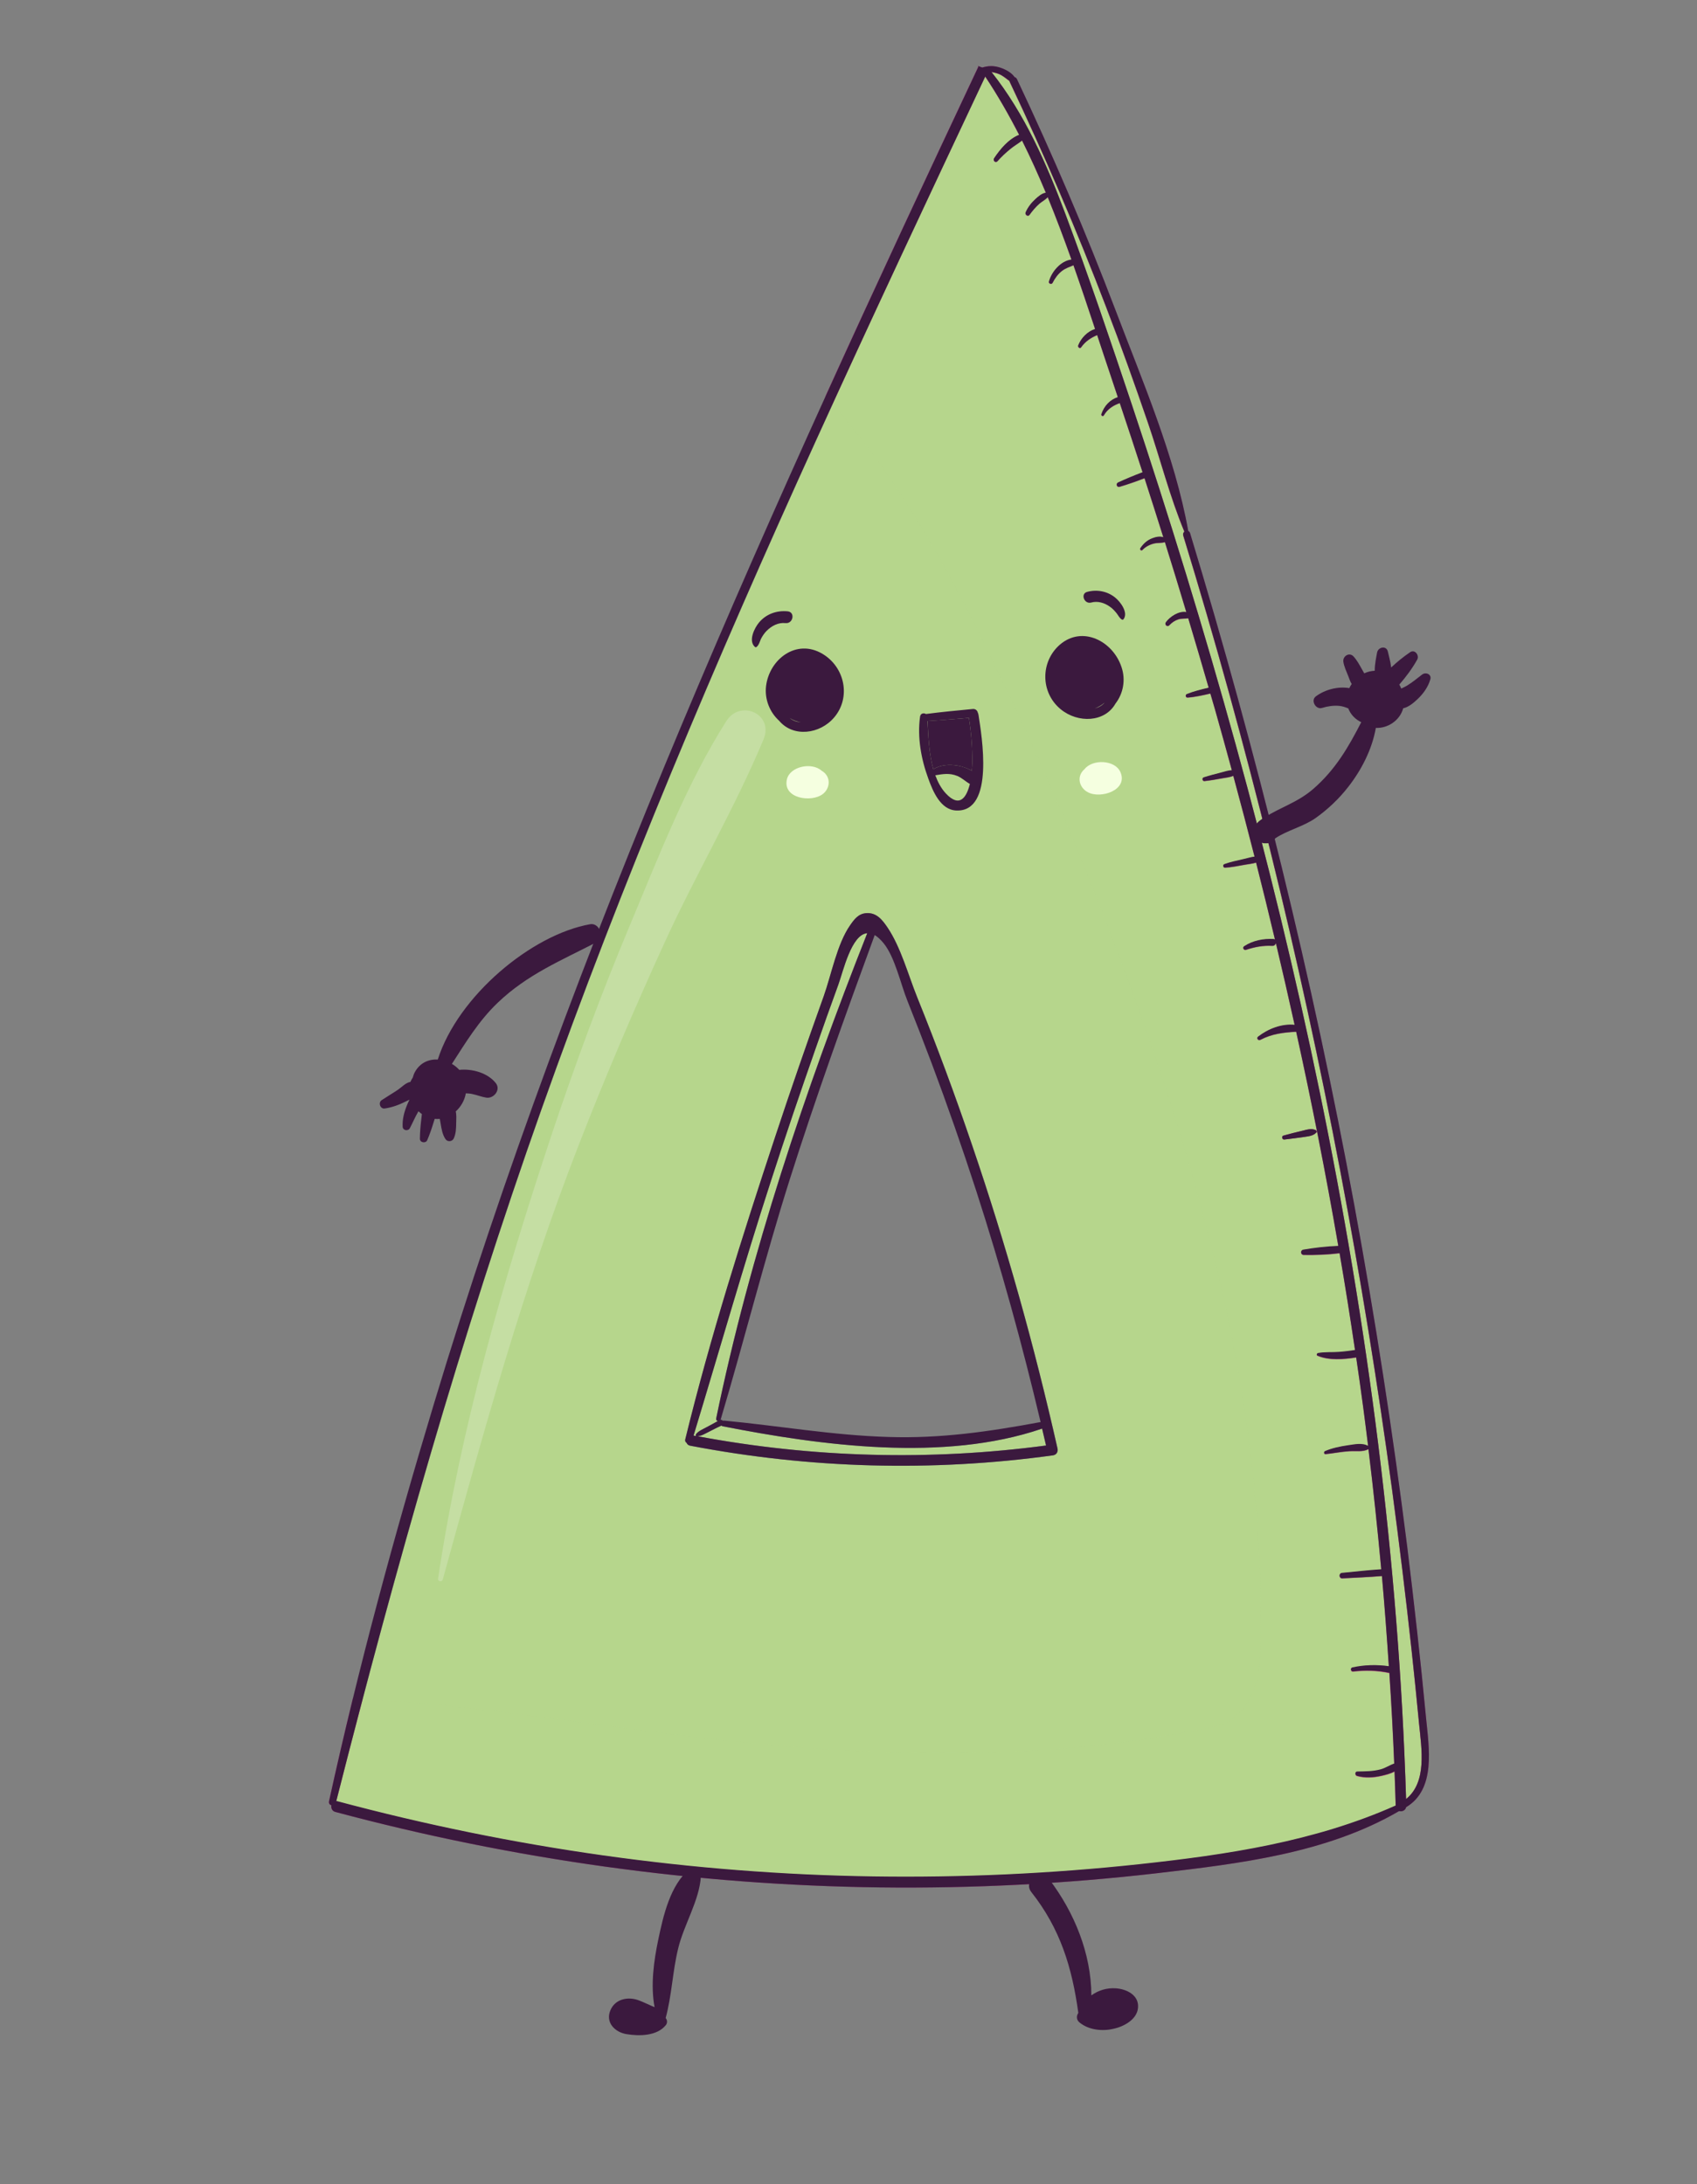 <svg width="237" height="305" viewBox="0 0 237 305" fill="none" xmlns="http://www.w3.org/2000/svg">
<rect x="0" y="0" width="237" height="305" fill="#808080" stroke="none"/>
<g clip-path="url(#clip0_4_2264)">
<path d="M198.194 240.743C198.522 244.17 199.328 248.825 196.37 251.219C194.309 184.681 179.033 119.357 158.023 56.423C155.049 47.514 152.053 38.609 148.748 29.831C146.132 22.869 143.1 15.925 138.447 10.07C138.809 10.137 139.149 10.219 139.449 10.335C140.049 10.566 140.484 10.976 140.98 11.336C140.988 11.371 140.981 11.396 141.002 11.439C145.894 21.758 150.415 32.252 154.488 42.938C156.54 48.272 158.457 53.647 160.308 59.047C162.028 64.057 163.357 69.366 165.398 74.259C165.255 74.373 165.178 74.569 165.238 74.796C174.166 103.954 181.482 133.636 187.182 163.593C189.982 178.337 192.39 193.153 194.402 208.017C195.398 215.458 196.311 222.904 197.121 230.372C197.511 233.81 197.86 237.281 198.194 240.743Z" fill="#B6D68C"/>
<path d="M145.531 199.467C145.714 200.266 145.908 201.063 146.089 201.851C129.867 203.996 113.525 203.569 97.432 200.561C97.973 200.517 98.51 200.174 98.998 199.938C99.581 199.645 100.162 199.341 100.751 199.071C100.795 199.11 100.85 199.146 100.926 199.165C114.766 201.878 131.804 204.156 145.469 199.516C145.504 199.509 145.51 199.483 145.531 199.467Z" fill="#B6D68C"/>
<path d="M117.088 137.478C117.765 135.609 118.912 130.464 121.118 130.315C112.498 152.081 104.739 175.124 100.021 198.066C99.98 198.266 100.092 198.398 100.253 198.423C99.731 198.727 99.194 199.009 98.667 199.29C98.175 199.563 97.545 199.806 97.201 200.263C97.135 200.349 97.157 200.452 97.22 200.522C97.108 200.498 96.983 200.477 96.859 200.456C100.459 188.605 103.845 176.704 107.661 164.915C109.671 158.711 111.759 152.539 113.911 146.388C114.949 143.411 116.012 140.44 117.088 137.478Z" fill="#B6D68C"/>
<path d="M192.999 220.068C193.383 224.262 193.687 228.473 193.963 232.666C192.25 232.434 190.523 232.469 188.839 232.877C188.533 232.955 188.64 233.459 188.957 233.427C190.684 233.225 192.333 233.267 194.025 233.623C194.308 237.85 194.529 242.067 194.705 246.293C194.067 246.502 193.463 246.919 192.809 247.107C191.723 247.399 190.658 247.4 189.547 247.41C189.189 247.415 189.201 247.916 189.507 248.006C190.616 248.319 191.808 248.244 192.927 247.992C193.499 247.869 194.192 247.697 194.748 247.386C194.813 248.977 194.867 250.571 194.908 252.155C183.546 257.212 171.393 259.025 159.101 260.353C146.772 261.677 134.352 262.242 121.952 262.06C96.682 261.689 71.527 258.106 47.102 251.565C47.051 251.552 47.006 251.562 46.957 251.56C55.241 218.955 64.378 186.645 75.626 154.914C86.869 123.219 100.002 92.246 113.918 61.632C121.659 44.594 129.625 27.651 137.596 10.732C139.342 13.352 140.894 16.074 142.331 18.868C140.863 19.446 139.664 20.889 138.833 22.145C138.626 22.465 139.033 22.857 139.313 22.545C139.851 21.927 140.469 21.351 141.103 20.844C141.62 20.41 142.219 20.078 142.741 19.667C143.933 22.047 145.032 24.494 146.062 26.956C145.515 27.026 144.991 27.485 144.601 27.845C144.018 28.365 143.563 28.977 143.238 29.694C143.093 30.024 143.55 30.369 143.78 30.045C144.185 29.479 144.644 28.937 145.167 28.478C145.521 28.174 146.007 27.927 146.325 27.571C147.503 30.445 148.595 33.361 149.641 36.287C148.135 36.466 146.86 37.997 146.493 39.357C146.415 39.661 146.889 39.811 147.007 39.522C147.318 38.905 147.741 38.311 148.295 37.881C148.797 37.486 149.347 37.32 149.918 37.078C150.957 40.03 151.953 43.002 152.937 45.977C151.866 46.339 151.004 47.23 150.58 48.267C150.487 48.503 150.821 48.779 150.985 48.54C151.573 47.707 152.339 47.208 153.227 46.826C153.84 48.683 154.451 50.528 155.073 52.371C155.427 53.409 155.761 54.464 156.115 55.502C155.009 55.871 154.199 56.727 153.82 57.862C153.75 58.093 154.046 58.245 154.167 58.027C154.646 57.194 155.492 56.617 156.388 56.33C157.47 59.536 158.522 62.772 159.569 65.985C158.419 66.423 157.264 66.898 156.153 67.412C155.784 67.587 155.973 68.133 156.366 68.013C157.534 67.655 158.692 67.251 159.842 66.813C160.73 69.557 161.605 72.304 162.472 75.065C161.99 74.881 161.42 75.015 160.922 75.206C160.203 75.479 159.693 75.948 159.266 76.579C159.129 76.776 159.382 77.009 159.559 76.827C159.997 76.362 160.615 76.062 161.231 75.918C161.734 75.81 162.206 75.889 162.688 75.738C163.708 78.993 164.706 82.252 165.681 85.517C164.631 85.311 163.387 86.152 162.824 86.931C162.595 87.256 163.027 87.655 163.307 87.343C163.647 86.971 164.074 86.676 164.568 86.522C165.027 86.376 165.487 86.457 165.947 86.37C166.914 89.601 167.87 92.834 168.803 96.071C167.756 96.32 166.731 96.563 165.752 96.965C165.498 97.067 165.57 97.459 165.855 97.446C166.939 97.369 167.976 97.123 169.037 96.884C169.251 97.604 169.466 98.325 169.668 99.048C170.47 101.895 171.26 104.744 172.038 107.596C171.543 107.63 171.038 107.786 170.551 107.914C169.732 108.114 168.918 108.336 168.111 108.593C167.83 108.677 167.919 109.149 168.222 109.108C169.063 109.012 169.894 108.87 170.723 108.716C171.231 108.631 171.767 108.564 172.242 108.378C173.262 112.136 174.246 115.89 175.209 119.661C174.708 119.72 174.214 119.874 173.713 119.993C172.803 120.212 171.871 120.388 170.994 120.707C170.727 120.801 170.818 121.224 171.1 121.2C172.033 121.144 172.96 120.945 173.882 120.783C174.402 120.696 174.929 120.643 175.423 120.489C176.333 124.067 177.209 127.653 178.062 131.243C178.006 131.207 177.939 131.173 177.854 131.168C176.426 131.09 174.956 131.381 173.751 132.178C173.478 132.357 173.708 132.762 174.001 132.676C175.219 132.271 176.379 132.047 177.674 132.116C177.941 132.131 178.12 131.961 178.195 131.753C179.092 135.55 179.966 139.351 180.804 143.148C178.995 142.973 177.128 143.696 175.711 144.79C175.422 145.008 175.71 145.401 176.022 145.239C177.647 144.388 179.235 144.203 181.021 144.108C183.208 154.036 185.178 164.011 186.905 174.026C185.287 174.073 183.599 174.291 182.026 174.544C181.563 174.619 181.606 175.268 182.086 175.274C183.707 175.298 185.441 175.237 187.084 175.029C187.858 179.535 188.572 184.041 189.24 188.557C188.498 188.668 187.744 188.782 186.999 188.822C186.032 188.885 185.021 188.803 184.066 188.983C183.903 189.006 183.801 189.255 184 189.345C185.581 190.024 187.663 189.854 189.401 189.589C189.746 191.923 190.081 194.27 190.391 196.611C190.629 198.393 190.853 200.166 191.069 201.952C190.224 201.474 189.145 201.741 188.215 201.869C187.136 202.028 186.056 202.236 185.05 202.679C184.842 202.771 184.893 203.12 185.138 203.091C186.261 202.97 187.373 202.744 188.508 202.68C189.396 202.634 190.31 202.821 191.116 202.397C191.799 207.988 192.386 213.576 192.904 219.178C191.063 219.297 189.23 219.51 187.412 219.684C186.934 219.739 186.992 220.457 187.467 220.439C189.303 220.297 191.154 220.224 192.999 220.068ZM183.837 158.142C183.922 158.039 183.886 157.868 183.768 157.821C183.153 157.521 182.498 157.758 181.848 157.909C180.983 158.118 180.107 158.33 179.239 158.576C178.921 158.656 179.031 159.171 179.356 159.125C180.257 159.028 181.141 158.911 182.035 158.779C182.706 158.671 183.371 158.649 183.837 158.142ZM147.053 203.225C147.564 203.152 147.806 202.717 147.691 202.238C144.454 187.911 140.502 173.762 135.754 159.867C133.392 152.923 130.839 146.031 128.089 139.23C126.863 136.187 125.806 132.257 123.966 129.537C123.231 128.449 122.422 127.412 120.962 127.522C119.88 127.61 119.326 128.375 118.729 129.222C116.906 131.828 116.108 136.144 115.054 139.1C112.725 145.6 110.469 152.108 108.297 158.67C103.678 172.632 99.204 186.718 95.71 201.014C95.66 201.228 95.742 201.39 95.893 201.478C95.971 201.676 96.122 201.824 96.399 201.884C113.13 205.079 130.164 205.55 147.053 203.225Z" fill="#B6D68C"/>
<path opacity="0.6" d="M198.194 240.743C198.522 244.17 199.328 248.825 196.37 251.219C194.309 184.681 179.033 119.357 158.023 56.423C155.049 47.514 152.053 38.609 148.748 29.831C146.132 22.869 143.1 15.925 138.447 10.07C138.809 10.137 139.149 10.219 139.449 10.335C140.049 10.566 140.484 10.976 140.98 11.336C140.988 11.371 140.981 11.396 141.002 11.439C145.894 21.758 150.415 32.252 154.488 42.938C156.54 48.272 158.457 53.647 160.308 59.047C162.028 64.057 163.357 69.366 165.398 74.259C165.255 74.373 165.178 74.569 165.238 74.796C174.166 103.954 181.482 133.636 187.182 163.593C189.982 178.337 192.39 193.153 194.402 208.017C195.398 215.458 196.311 222.904 197.121 230.372C197.511 233.81 197.86 237.281 198.194 240.743Z" fill="#B6D68C"/>
<path opacity="0.6" d="M199.156 239.863C198.386 231.859 197.5 223.868 196.497 215.89C194.491 199.935 192.031 184.04 189.111 168.232C183.267 136.545 175.534 105.251 166.179 74.436C166.122 74.281 166.031 74.192 165.925 74.143C164.071 63.7 159.509 53.131 155.76 43.286C151.602 32.367 147.003 21.626 142.012 11.065C141.929 10.903 141.813 10.808 141.673 10.766C141.24 10.14 140.405 9.708 139.732 9.469C138.777 9.147 138.018 9.177 137.163 9.432C136.955 9.357 136.75 9.293 136.552 9.204C136.57 9.236 136.592 9.279 136.622 9.309C129.412 24.64 122.241 39.987 115.25 55.391C115.417 55.558 115.585 55.726 115.744 55.908C115.916 56.098 116.08 56.303 116.252 56.494C123.251 41.184 130.41 25.947 137.582 10.72C139.328 13.34 140.881 16.062 142.317 18.857C140.849 19.435 139.651 20.877 138.819 22.133C138.612 22.453 139.019 22.845 139.3 22.534C139.837 21.915 140.456 21.34 141.089 20.833C141.606 20.398 142.205 20.066 142.728 19.655C143.92 22.035 145.018 24.483 146.048 26.945C145.501 27.014 144.977 27.474 144.587 27.833C144.005 28.353 143.55 28.965 143.224 29.682C143.08 30.012 143.537 30.358 143.766 30.033C144.172 29.467 144.63 28.926 145.154 28.466C145.508 28.163 145.993 27.915 146.314 27.571C147.492 30.444 148.584 33.361 149.629 36.287C148.124 36.466 146.849 37.997 146.482 39.357C146.403 39.661 146.878 39.811 146.996 39.522C147.306 38.905 147.73 38.311 148.284 37.881C148.785 37.486 149.336 37.32 149.907 37.078C150.946 40.029 151.942 43.002 152.926 45.977C151.855 46.339 150.993 47.23 150.569 48.267C150.476 48.503 150.81 48.778 150.974 48.539C151.562 47.707 152.328 47.207 153.216 46.826C153.829 48.682 154.44 50.528 155.062 52.371C155.416 53.409 155.75 54.464 156.104 55.502C154.998 55.87 154.188 56.727 153.809 57.862C153.739 58.092 154.035 58.245 154.156 58.027C154.635 57.194 155.481 56.617 156.377 56.33C157.458 59.535 158.511 62.772 159.558 65.985C158.407 66.423 157.253 66.898 156.142 67.411C155.773 67.586 155.962 68.133 156.355 68.013C157.523 67.655 158.681 67.251 159.831 66.813C160.718 69.557 161.594 72.304 162.461 75.065C161.979 74.881 161.409 75.015 160.911 75.205C160.192 75.479 159.682 75.948 159.255 76.578C159.118 76.775 159.371 77.008 159.547 76.827C159.986 76.362 160.604 76.062 161.219 75.918C161.723 75.81 162.194 75.888 162.677 75.737C163.697 78.992 164.695 82.252 165.669 85.517C164.62 85.311 163.376 86.152 162.813 86.931C162.584 87.256 163.016 87.654 163.296 87.343C163.635 86.971 164.063 86.675 164.556 86.522C165.016 86.376 165.476 86.457 165.936 86.37C166.903 89.6 167.859 92.833 168.792 96.071C167.744 96.319 166.72 96.563 165.741 96.964C165.487 97.067 165.559 97.458 165.844 97.445C166.928 97.369 167.964 97.123 169.026 96.883C169.24 97.604 169.454 98.325 169.657 99.048C170.459 101.895 171.248 104.744 172.027 107.595C171.532 107.63 171.027 107.786 170.54 107.914C169.721 108.113 168.907 108.336 168.1 108.592C167.819 108.677 167.908 109.149 168.211 109.108C169.051 109.011 169.883 108.869 170.711 108.716C171.22 108.631 171.756 108.564 172.231 108.378C173.251 112.136 174.235 115.89 175.198 119.66C174.696 119.72 174.203 119.874 173.702 119.993C172.791 120.212 171.86 120.388 170.983 120.707C170.716 120.8 170.806 121.224 171.088 121.2C172.022 121.143 172.948 120.945 173.871 120.783C174.391 120.696 174.918 120.643 175.412 120.489C176.322 124.067 177.198 127.652 178.051 131.243C177.995 131.207 177.928 131.173 177.843 131.167C176.414 131.09 174.945 131.381 173.74 132.178C173.467 132.356 173.697 132.762 173.99 132.676C175.207 132.271 176.368 132.046 177.663 132.116C177.93 132.131 178.109 131.961 178.184 131.753C179.081 135.549 179.955 139.351 180.793 143.148C178.984 142.973 177.117 143.696 175.7 144.79C175.411 145.008 175.699 145.401 176.011 145.238C177.636 144.387 179.235 144.2 181.01 144.108C183.197 154.036 185.167 164.011 186.893 174.025C185.276 174.072 183.588 174.29 182.014 174.544C181.552 174.619 181.595 175.268 182.075 175.273C183.696 175.297 185.43 175.237 187.075 175.041C187.849 179.546 188.563 184.052 189.231 188.569C188.489 188.68 187.736 188.793 186.99 188.833C186.023 188.897 185.012 188.814 184.057 188.994C183.897 189.029 183.793 189.267 183.991 189.356C185.573 190.035 187.654 189.865 189.392 189.6C189.737 191.934 190.072 194.281 190.382 196.623C190.621 198.404 190.845 200.177 191.06 201.963C190.216 201.485 189.136 201.753 188.206 201.88C187.127 202.039 186.047 202.247 185.038 202.678C184.831 202.771 184.882 203.119 185.127 203.091C186.25 202.97 187.362 202.744 188.497 202.68C189.385 202.634 190.298 202.821 191.105 202.397C191.788 207.988 192.375 213.575 192.893 219.178C191.052 219.297 189.219 219.51 187.401 219.684C186.922 219.738 186.981 220.457 187.455 220.439C189.29 220.345 191.141 220.272 192.987 220.116C193.371 224.31 193.674 228.521 193.95 232.714C192.237 232.482 190.51 232.517 188.826 232.925C188.52 233.003 188.628 233.507 188.944 233.475C190.672 233.273 192.32 233.315 194.012 233.671C194.295 237.898 194.517 242.115 194.692 246.341C194.055 246.55 193.45 246.967 192.796 247.155C191.71 247.447 190.645 247.448 189.534 247.458C189.177 247.463 189.188 247.964 189.495 248.054C190.603 248.367 191.795 248.292 192.914 248.04C193.486 247.917 194.179 247.745 194.735 247.434C194.8 249.025 194.855 250.619 194.895 252.203C183.533 257.26 171.381 259.073 159.088 260.401C146.759 261.725 134.339 262.29 121.939 262.108C96.683 261.686 71.527 258.104 47.102 251.563C47.052 251.549 47.006 251.559 46.958 251.558C48.17 246.77 49.407 241.99 50.67 237.215C50.211 237.194 49.749 237.161 49.289 237.14C48.114 241.931 47.001 246.733 45.938 251.548C45.883 251.848 46.053 252.027 46.27 252.088C46.194 252.464 46.356 252.884 46.815 253.014C71.62 259.653 97.17 263.234 122.847 263.554C135.759 263.723 148.699 263.07 161.53 261.579C173.008 260.246 185.23 258.813 195.38 252.902C195.774 253.009 196.271 252.819 196.364 252.356C200.588 249.845 199.564 244.004 199.156 239.863ZM196.371 251.216C194.309 184.678 179.034 119.354 158.023 56.42C155.05 47.511 152.053 38.606 148.748 29.828C146.132 22.866 143.1 15.922 138.448 10.068C138.809 10.134 139.15 10.216 139.45 10.332C140.05 10.563 140.484 10.973 140.981 11.334C140.988 11.368 140.981 11.393 141.003 11.437C145.894 21.756 150.416 32.249 154.488 42.936C156.541 48.269 158.458 53.644 160.309 59.044C162.028 64.054 163.357 69.363 165.399 74.256C165.256 74.37 165.178 74.567 165.239 74.793C174.166 103.951 181.483 133.634 187.183 163.591C189.982 178.334 192.391 193.15 194.403 208.015C195.398 215.455 196.312 222.901 197.122 230.37C197.493 233.835 197.851 237.292 198.177 240.768C198.522 244.167 199.328 248.822 196.371 251.216Z" fill="#C4007B"/>
<path opacity="0.6" d="M188.842 232.888C190.525 232.479 192.25 232.433 193.966 232.676C193.687 228.472 193.374 224.275 193.002 220.079C191.168 220.232 189.317 220.305 187.471 220.401C186.998 220.43 186.938 219.701 187.417 219.646C189.246 219.47 191.079 219.257 192.909 219.14C192.39 213.538 191.804 207.95 191.12 202.359C190.311 202.772 189.398 202.585 188.512 202.642C187.377 202.706 186.265 202.932 185.142 203.053C184.897 203.082 184.846 202.733 185.054 202.641C186.062 202.209 187.14 201.99 188.221 201.842C189.151 201.715 190.231 201.448 191.075 201.926C190.86 200.139 190.624 198.369 190.398 196.585C190.085 194.232 189.752 191.896 189.408 189.562C187.67 189.827 185.588 189.998 184.006 189.318C183.822 189.238 183.912 188.991 184.073 188.957C185.027 188.776 186.041 188.871 187.006 188.796C187.76 188.742 188.505 188.642 189.247 188.531C188.578 184.015 187.864 179.508 187.09 175.003C185.448 175.211 183.713 175.271 182.09 175.236C181.622 175.228 181.57 174.593 182.03 174.506C183.612 174.239 185.291 174.035 186.909 173.988C185.182 163.973 183.212 153.998 181.026 144.07C179.241 144.177 177.651 144.35 176.026 145.201C175.726 145.361 175.427 144.97 175.715 144.753C177.132 143.658 178.999 142.935 180.808 143.11C179.971 139.313 179.096 135.512 178.199 131.715C178.124 131.923 177.945 132.093 177.679 132.079C176.395 132.006 175.234 132.231 174.005 132.638C173.701 132.727 173.482 132.319 173.755 132.141C174.96 131.343 176.43 131.053 177.858 131.13C177.955 131.133 178.022 131.167 178.066 131.205C177.213 127.615 176.337 124.029 175.427 120.451C174.933 120.605 174.406 120.658 173.886 120.745C172.964 120.907 172.037 121.106 171.104 121.162C170.822 121.186 170.731 120.763 170.998 120.67C171.875 120.35 172.807 120.174 173.717 119.955C174.221 119.847 174.712 119.682 175.213 119.623C174.25 115.852 173.266 112.099 172.246 108.341C171.762 108.54 171.235 108.593 170.727 108.678C169.898 108.832 169.055 108.976 168.226 109.07C167.923 109.111 167.823 108.641 168.115 108.555C168.922 108.298 169.75 108.085 170.555 107.876C171.042 107.748 171.545 107.581 172.042 107.558C171.264 104.706 170.485 101.854 169.673 99.01C169.47 98.287 169.256 97.566 169.041 96.846C167.98 97.085 166.943 97.331 165.859 97.408C165.575 97.421 165.503 97.029 165.756 96.927C166.746 96.523 167.76 96.282 168.807 96.033C167.874 92.796 166.919 89.563 165.951 86.332C165.491 86.419 165.031 86.338 164.572 86.484C164.09 86.635 163.662 86.931 163.312 87.305C163.031 87.617 162.587 87.221 162.829 86.894C163.392 86.114 164.649 85.282 165.685 85.479C164.71 82.215 163.715 78.966 162.692 75.7C162.212 75.862 161.738 75.772 161.235 75.88C160.617 76.013 160.002 76.324 159.563 76.789C159.386 76.971 159.133 76.738 159.27 76.541C159.698 75.91 160.219 75.439 160.927 75.168C161.413 74.98 161.996 74.855 162.476 75.027C161.612 72.278 160.734 69.519 159.847 66.775C158.71 67.222 157.552 67.626 156.37 67.975C155.977 68.095 155.788 67.549 156.157 67.374C157.268 66.86 158.423 66.385 159.573 65.947C158.524 62.722 157.474 59.498 156.392 56.292C155.496 56.58 154.639 57.158 154.171 57.989C154.05 58.207 153.754 58.055 153.824 57.824C154.215 56.687 155.011 55.821 156.119 55.464C155.765 54.426 155.431 53.371 155.077 52.333C154.457 50.502 153.844 48.645 153.231 46.788C152.343 47.17 151.577 47.669 150.989 48.502C150.825 48.741 150.493 48.476 150.584 48.229C151.006 47.181 151.859 46.303 152.942 45.94C151.957 42.965 150.964 40.003 149.922 37.04C149.352 37.282 148.801 37.448 148.299 37.843C147.745 38.273 147.322 38.867 147.011 39.484C146.88 39.764 146.419 39.623 146.497 39.319C146.864 37.959 148.139 36.428 149.645 36.249C148.599 33.323 147.505 30.395 146.329 27.533C146.011 27.889 145.525 28.137 145.169 28.428C144.645 28.888 144.187 29.429 143.782 29.995C143.561 30.306 143.104 29.961 143.24 29.644C143.553 28.93 144.022 28.327 144.603 27.795C144.992 27.436 145.505 26.979 146.064 26.907C145.034 24.445 143.935 21.997 142.743 19.617C142.221 20.029 141.622 20.361 141.104 20.795C140.471 21.302 139.855 21.889 139.315 22.496C139.035 22.808 138.628 22.416 138.834 22.096C139.666 20.84 140.865 19.397 142.333 18.819C140.896 16.024 139.344 13.303 137.598 10.682C130.425 25.91 123.269 41.157 116.267 56.456C126.443 68.038 133.574 81.662 140.181 95.519C146.851 109.505 152.804 123.885 158.1 138.441C168.907 168.106 177.113 199.815 175.944 231.614C175.807 235.333 174.085 240.086 169.857 241.016C148.875 245.631 126.411 245.508 105.116 243.411C86.959 241.66 68.909 238.232 50.67 237.217C49.407 241.991 48.169 246.772 46.957 251.559C47.006 251.561 47.051 251.551 47.102 251.564C71.527 258.105 96.685 261.699 121.966 262.068C134.366 262.25 146.786 261.685 159.115 260.361C171.407 259.033 183.56 257.22 194.922 252.163C194.881 250.579 194.816 248.988 194.762 247.394C194.194 247.707 193.499 247.868 192.941 248C191.822 248.252 190.63 248.327 189.521 248.014C189.215 247.924 189.201 247.412 189.561 247.418C190.681 247.394 191.737 247.407 192.823 247.115C193.477 246.927 194.084 246.521 194.719 246.301C194.543 242.075 194.322 237.858 194.039 233.631C192.347 233.275 190.698 233.233 188.971 233.435C188.652 233.455 188.535 232.965 188.842 232.888ZM179.248 158.561C180.116 158.315 180.981 158.105 181.857 157.894C182.507 157.743 183.151 157.509 183.777 157.806C183.897 157.864 183.934 158.036 183.846 158.127C183.38 158.634 182.715 158.656 182.055 158.762C181.162 158.893 180.264 159.002 179.377 159.108C179.04 159.156 178.93 158.641 179.248 158.561Z" fill="#B6D68C"/>
<path opacity="0.6" d="M183.768 157.82C183.888 157.878 183.925 158.049 183.837 158.14C183.371 158.647 182.706 158.67 182.046 158.775C181.153 158.907 180.255 159.015 179.368 159.122C179.054 159.165 178.933 158.652 179.25 158.572C180.119 158.326 180.984 158.117 181.86 157.905C182.51 157.754 183.151 157.509 183.768 157.82Z" fill="#C4007B"/>
<path d="M101.441 100.692C95.893 109.427 91.946 119.711 87.956 129.238C83.91 138.896 80.282 148.717 76.968 158.662C70.281 178.78 64.331 199.435 61.181 220.424C61.118 220.856 61.728 220.965 61.841 220.546C67.477 200.102 73.094 179.734 80.798 159.949C84.516 150.385 88.549 140.945 92.82 131.609C97.179 122.075 102.617 112.885 106.64 103.231C108.102 99.72 103.4 97.601 101.441 100.692Z" fill="white" fill-opacity="0.2"/>
<path d="M199.156 239.866C199.553 244.009 200.577 249.85 196.375 252.356C196.283 252.819 195.774 253.011 195.391 252.902C185.242 258.813 173.02 260.246 161.542 261.579C148.708 263.059 135.768 263.711 122.859 263.554C97.182 263.234 71.632 259.653 46.827 253.014C46.37 252.896 46.218 252.461 46.281 252.088C46.065 252.027 45.895 251.848 45.95 251.548C50.035 232.91 55.044 214.457 60.55 196.197C80.041 131.509 107.935 70.292 136.645 9.306C136.615 9.277 136.593 9.234 136.575 9.202C136.773 9.291 136.978 9.355 137.186 9.43C138.041 9.175 138.8 9.144 139.755 9.467C140.44 9.703 141.26 10.126 141.696 10.764C141.837 10.805 141.953 10.9 142.035 11.062C147.015 21.626 151.625 32.364 155.783 43.284C159.52 53.131 164.082 63.7 165.948 74.141C166.054 74.19 166.145 74.278 166.202 74.433C175.559 105.26 183.29 136.543 189.134 168.23C192.042 184.04 194.514 199.932 196.52 215.888C197.5 223.871 198.398 231.859 199.156 239.866ZM196.371 251.219C199.342 248.833 198.523 244.17 198.195 240.742C197.86 237.281 197.512 233.81 197.14 230.344C196.332 222.887 195.417 215.43 194.421 207.989C192.409 193.125 189.998 178.298 187.201 163.565C181.501 133.608 174.184 103.926 165.257 74.768C165.185 74.544 165.276 74.356 165.417 74.23C163.376 69.338 162.047 64.029 160.327 59.019C158.476 53.618 156.559 48.244 154.507 42.91C150.423 32.227 145.912 21.73 141.021 11.411C141 11.368 141.006 11.342 140.999 11.308C140.503 10.947 140.068 10.537 139.468 10.307C139.168 10.191 138.827 10.108 138.466 10.042C143.119 15.897 146.148 22.83 148.767 29.803C152.06 38.583 155.059 47.499 158.042 56.395C179.034 119.356 194.31 184.68 196.371 251.219ZM193.964 232.666C193.685 228.461 193.372 224.264 193 220.068C191.166 220.221 189.315 220.294 187.469 220.39C186.996 220.42 186.936 219.69 187.415 219.635C189.244 219.459 191.077 219.246 192.907 219.13C192.388 213.527 191.802 207.94 191.118 202.349C190.309 202.761 189.396 202.574 188.51 202.632C187.375 202.695 186.263 202.922 185.14 203.042C184.895 203.071 184.844 202.723 185.052 202.63C186.06 202.199 187.138 201.98 188.217 201.82C189.147 201.693 190.227 201.426 191.071 201.904C190.856 200.117 190.62 198.347 190.393 196.563C190.081 194.21 189.748 191.874 189.403 189.54C187.665 189.805 185.584 189.975 184.002 189.296C183.817 189.216 183.908 188.969 184.068 188.935C185.023 188.754 186.036 188.848 187.001 188.773C187.756 188.72 188.5 188.62 189.242 188.509C188.574 183.993 187.86 179.486 187.086 174.981C185.443 175.189 183.709 175.249 182.088 175.225C181.62 175.218 181.568 174.582 182.028 174.495C183.61 174.228 185.289 174.024 186.907 173.977C185.18 163.962 183.21 153.987 181.024 144.059C179.239 144.166 177.649 144.339 176.025 145.19C175.724 145.35 175.425 144.959 175.713 144.742C177.13 143.648 178.997 142.924 180.806 143.1C179.969 139.303 179.094 135.501 178.197 131.705C178.122 131.913 177.943 132.083 177.677 132.068C176.393 131.996 175.232 132.22 174.003 132.627C173.699 132.716 173.48 132.308 173.753 132.13C174.958 131.333 176.428 131.042 177.856 131.119C177.953 131.122 178.02 131.156 178.064 131.194C177.211 127.604 176.335 124.019 175.425 120.441C174.931 120.594 174.404 120.647 173.884 120.735C172.962 120.897 172.035 121.095 171.102 121.151C170.82 121.176 170.729 120.752 170.996 120.659C171.873 120.339 172.805 120.164 173.715 119.945C174.219 119.837 174.71 119.672 175.212 119.612C174.248 115.842 173.264 112.088 172.244 108.33C171.76 108.529 171.233 108.582 170.725 108.667C169.896 108.821 169.053 108.966 168.224 109.059C167.922 109.1 167.821 108.631 168.113 108.544C168.92 108.287 169.748 108.074 170.553 107.866C171.04 107.737 171.543 107.57 172.04 107.547C171.262 104.695 170.483 101.844 169.671 99C169.468 98.276 169.254 97.556 169.039 96.835C167.978 97.075 166.941 97.32 165.857 97.397C165.573 97.41 165.501 97.018 165.754 96.916C166.744 96.512 167.758 96.271 168.805 96.023C167.872 92.785 166.917 89.552 165.949 86.322C165.489 86.408 165.029 86.327 164.57 86.474C164.088 86.625 163.66 86.92 163.31 87.295C163.029 87.606 162.586 87.21 162.827 86.883C163.39 86.104 164.647 85.271 165.683 85.469C164.708 82.204 163.713 78.955 162.69 75.689C162.21 75.852 161.736 75.762 161.233 75.87C160.615 76.002 160 76.313 159.561 76.779C159.384 76.96 159.131 76.727 159.268 76.53C159.696 75.899 160.217 75.428 160.925 75.157C161.411 74.969 161.994 74.844 162.474 75.017C161.61 72.267 160.732 69.509 159.845 66.764C158.708 67.212 157.55 67.615 156.368 67.964C155.975 68.085 155.786 67.538 156.155 67.363C157.266 66.85 158.421 66.375 159.571 65.936C158.522 62.712 157.472 59.487 156.39 56.281C155.494 56.569 154.637 57.148 154.169 57.979C154.048 58.196 153.752 58.044 153.822 57.813C154.213 56.676 155.009 55.811 156.117 55.453C155.763 54.415 155.429 53.361 155.075 52.323C154.455 50.491 153.842 48.634 153.229 46.777C152.341 47.159 151.575 47.659 150.987 48.491C150.823 48.73 150.491 48.466 150.582 48.219C151.004 47.17 151.857 46.293 152.94 45.929C151.955 42.954 150.962 39.993 149.92 37.03C149.35 37.272 148.799 37.438 148.297 37.833C147.743 38.263 147.32 38.856 147.009 39.474C146.878 39.754 146.417 39.613 146.495 39.309C146.862 37.948 148.137 36.417 149.643 36.239C148.597 33.312 147.503 30.385 146.328 27.522C146.009 27.878 145.523 28.126 145.17 28.429C144.646 28.889 144.187 29.43 143.782 29.996C143.561 30.307 143.105 29.962 143.24 29.645C143.554 28.931 144.023 28.328 144.603 27.796C144.993 27.437 145.505 26.98 146.064 26.908C145.034 24.446 143.935 21.998 142.743 19.618C142.221 20.03 141.622 20.361 141.105 20.796C140.472 21.303 139.856 21.89 139.315 22.497C139.035 22.808 138.628 22.416 138.835 22.097C139.667 20.84 140.865 19.398 142.333 18.82C140.897 16.025 139.344 13.304 137.598 10.683C129.63 27.614 121.664 44.556 113.92 61.583C100.001 92.186 86.868 123.159 75.628 154.865C64.38 186.597 55.243 218.906 46.959 251.512C47.008 251.513 47.053 251.504 47.104 251.517C71.529 258.058 96.687 261.651 121.968 262.021C134.368 262.203 146.788 261.638 159.117 260.314C171.41 258.986 183.562 257.173 194.924 252.116C194.883 250.531 194.818 248.94 194.764 247.347C194.197 247.66 193.501 247.821 192.943 247.952C191.824 248.204 190.632 248.28 189.523 247.966C189.217 247.876 189.203 247.364 189.563 247.371C190.683 247.347 191.739 247.36 192.825 247.067C193.481 246.891 194.086 246.474 194.721 246.254C194.545 242.027 194.324 237.811 194.041 233.583C192.349 233.227 190.7 233.185 188.973 233.388C188.657 233.419 188.551 232.927 188.855 232.838C190.523 232.469 192.262 232.431 193.964 232.666Z" fill="#3B193E"/>
<path d="M183.768 157.82C183.888 157.878 183.925 158.049 183.837 158.14C183.371 158.647 182.706 158.67 182.046 158.775C181.153 158.907 180.255 159.015 179.368 159.122C179.054 159.165 178.933 158.652 179.25 158.572C180.119 158.326 180.984 158.117 181.86 157.905C182.51 157.754 183.151 157.509 183.768 157.82Z" fill="#3B193E"/>
<path d="M147.681 202.237C147.795 202.716 147.565 203.148 147.043 203.224C130.165 205.547 113.12 205.078 96.386 201.872C96.112 201.823 95.958 201.664 95.88 201.465C95.729 201.378 95.647 201.216 95.697 201.001C99.191 186.706 103.665 172.62 108.284 158.658C110.447 152.11 112.712 145.588 115.041 139.088C116.095 136.131 116.896 131.827 118.716 129.209C119.301 128.365 119.867 127.598 120.949 127.509C122.407 127.389 123.218 128.437 123.953 129.525C125.795 132.256 126.85 136.175 128.076 139.218C130.826 146.019 133.379 152.91 135.741 159.855C140.491 173.761 144.444 187.911 147.681 202.237ZM146.089 201.848C145.909 201.06 145.726 200.261 145.531 199.464C145.51 199.48 145.49 199.497 145.47 199.513C131.819 204.162 114.781 201.884 100.927 199.162C100.851 199.143 100.795 199.107 100.751 199.068C100.16 199.326 99.582 199.642 98.998 199.935C98.51 200.171 97.985 200.511 97.432 200.558C113.526 203.566 129.87 204.005 146.089 201.848ZM145.271 198.585C145.294 198.58 145.308 198.589 145.331 198.584C142.763 187.72 139.787 176.954 136.349 166.324C134.409 160.343 132.332 154.392 130.126 148.505C129.015 145.557 127.873 142.627 126.708 139.703C125.784 137.397 124.981 133.653 123.405 131.714C122.952 131.165 122.539 130.798 122.155 130.569C122.155 130.569 122.155 130.569 122.157 130.58C118.004 141.915 113.922 153.246 110.274 164.76C106.777 175.81 103.97 187.059 100.665 198.164C100.647 198.192 100.641 198.217 100.623 198.245C100.753 198.241 100.862 198.302 100.953 198.39C100.999 198.38 101.044 198.37 101.104 198.37C108.786 199.095 116.349 200.434 124.079 200.658C131.358 200.895 138.135 199.91 145.271 198.585ZM121.118 130.312C118.913 130.461 117.765 135.606 117.089 137.476C116.012 140.437 114.949 143.408 113.914 146.396C111.759 152.536 109.662 158.722 107.664 164.924C103.836 176.715 100.462 188.614 96.862 200.464C96.986 200.486 97.11 200.507 97.223 200.531C97.163 200.472 97.138 200.357 97.203 200.271C97.548 199.814 98.178 199.571 98.67 199.298C99.197 199.018 99.734 198.735 100.256 198.432C100.106 198.404 99.983 198.275 100.023 198.074C104.739 175.121 112.513 152.087 121.118 130.312Z" fill="#3B193E"/>
<path d="M82.436 129.054C74.237 130.499 63.966 139.084 61.14 147.954C59.904 147.883 58.672 148.387 57.955 149.678C57.816 149.924 57.719 150.196 57.647 150.475C57.519 150.658 57.407 150.862 57.32 151.072C56.663 151.189 56.143 151.779 55.591 152.161C54.838 152.67 54.051 153.126 53.307 153.621C52.793 153.958 53.086 154.878 53.725 154.789C54.746 154.642 55.701 154.294 56.619 153.833C56.813 153.732 56.998 153.644 57.194 153.555C57.057 153.811 56.935 154.077 56.835 154.338C56.442 155.297 56.178 156.299 56.234 157.342C56.264 157.874 57.007 157.99 57.244 157.532C57.651 156.75 57.991 155.935 58.44 155.18C58.588 155.316 58.749 155.449 58.918 155.569C58.883 155.852 58.857 156.121 58.828 156.379C58.719 157.264 58.653 158.129 58.64 159.018C58.636 159.558 59.455 159.694 59.664 159.218C60.015 158.4 60.295 157.585 60.554 156.727C60.605 156.573 60.653 156.407 60.713 156.238C60.956 156.258 61.186 156.269 61.42 156.243C61.46 156.486 61.509 156.715 61.546 156.946C61.669 157.686 61.794 158.438 62.216 159.066C62.497 159.485 63.155 159.428 63.369 158.975C63.688 158.284 63.705 157.526 63.711 156.77C63.722 156.264 63.769 155.703 63.65 155.202C64.371 154.544 64.886 153.655 65.058 152.672C65.359 152.68 65.651 152.701 65.952 152.768C66.615 152.902 67.234 153.164 67.903 153.272C68.959 153.453 69.988 152.167 69.238 151.238C68.094 149.806 65.945 149.212 64.141 149.395C63.843 149.064 63.497 148.791 63.113 148.561C65.036 145.586 66.833 142.578 69.515 140.015C73.646 136.064 78.366 134.13 83.342 131.555C84.502 130.935 83.729 128.837 82.436 129.054Z" fill="#3B193E"/>
<path d="M199.756 94.874C199.443 95.923 198.819 96.811 198.036 97.566C197.44 98.137 196.753 98.727 195.966 98.908C195.498 100.637 193.769 101.726 192.148 101.642C191.62 104.654 190.123 107.55 188.28 109.897C186.995 111.55 185.452 113.006 183.75 114.221C182.1 115.401 179.73 115.957 178.111 117.058C177.855 117.485 177.389 117.764 176.861 117.757C176.776 117.752 176.682 117.76 176.597 117.754C175.828 117.739 175.002 116.958 175.117 116.155C175.285 114.981 175.653 114.746 176.591 114.15C178.952 112.662 181.271 112.034 183.448 110.13C186.543 107.43 188.345 104.278 190.11 100.845C189.299 100.468 188.627 99.785 188.298 98.921C187.892 98.757 187.477 98.606 187.001 98.565C186.197 98.497 185.386 98.623 184.623 98.859C183.757 99.116 183.011 97.814 183.763 97.246C185.053 96.287 186.821 95.824 188.445 96.087C188.534 95.888 188.648 95.696 188.776 95.513C188.561 95.176 188.436 94.76 188.281 94.374C188.027 93.745 187.717 93.081 187.611 92.421C187.49 91.632 188.437 91.022 189.028 91.662C189.511 92.182 189.871 92.859 190.219 93.479C190.332 93.671 190.431 93.853 190.528 94.024C190.984 93.806 191.485 93.687 191.994 93.662C191.983 92.718 192.232 91.647 192.317 91.149C192.444 90.344 193.633 90.089 193.83 91.005C193.93 91.474 194.193 92.364 194.289 93.206C195.125 92.416 195.972 91.732 196.943 91.069C197.602 90.628 198.259 91.517 197.921 92.117C197.202 93.397 196.373 94.496 195.424 95.598C195.532 95.767 195.611 95.965 195.698 96.15C195.981 96.018 196.264 95.885 196.507 95.737C197.258 95.277 197.927 94.715 198.627 94.181C199.168 93.802 199.967 94.182 199.756 94.874Z" fill="#3B193E"/>
<path d="M97.887 262.003C97.936 261.226 97.075 260.333 96.315 260.975C93.601 263.221 92.636 267.488 91.933 270.849C91.31 273.809 90.841 277.204 91.416 280.278C90.682 279.981 89.995 279.625 89.252 279.341C87.739 278.755 85.912 279.11 85.241 280.727C84.537 282.411 85.855 283.758 87.458 284.037C89.26 284.346 91.768 284.323 92.993 282.779C93.218 282.491 93.212 282.073 92.963 281.803C93.822 278.661 93.926 275.297 94.704 272.112C95.504 268.754 97.673 265.415 97.887 262.003Z" fill="#3B193E"/>
<path d="M155.854 277.647C154.602 277.556 153.4 277.921 152.416 278.635C152.402 272.817 150.041 267.046 146.558 262.462C145.37 260.884 142.806 262.655 144.037 264.212C148.076 269.324 149.725 274.732 150.596 281.085C150.321 281.479 150.297 282.035 150.761 282.415C152.065 283.477 153.925 283.666 155.522 283.3C156.938 282.984 158.768 282.029 158.931 280.389C159.113 278.614 157.361 277.755 155.854 277.647Z" fill="#3B193E"/>
<path d="M114.848 91.291C111.248 89.159 107.469 92.012 106.988 95.783C106.76 97.656 107.514 99.473 108.811 100.644C110.781 102.993 114.502 102.537 116.499 100.181C118.862 97.406 118.013 93.165 114.848 91.291ZM110.288 100.273C110.762 100.57 111.287 100.765 111.836 100.859C111.287 100.816 110.75 100.633 110.288 100.273Z" fill="#3B193E"/>
<path d="M148.131 99.036C150.557 101.032 154.318 100.87 155.79 98.241C156.85 96.872 157.244 94.962 156.63 93.159C155.428 89.502 151.152 87.326 148.022 90.018C145.299 92.382 145.281 96.693 148.131 99.036ZM152.862 98.933C153.37 98.758 153.853 98.481 154.271 98.115C153.904 98.533 153.409 98.797 152.862 98.933Z" fill="#3B193E"/>
<path d="M109.996 85.366C108.483 85.22 107.026 85.729 106.028 86.897C105.395 87.631 104.452 89.488 105.433 90.335C105.518 90.419 105.618 90.387 105.701 90.303C106.018 90.02 106.099 89.601 106.264 89.233C106.479 88.815 106.745 88.414 107.078 88.081C107.778 87.381 108.698 86.901 109.706 87.01C110.782 87.119 111.088 85.459 109.996 85.366Z" fill="#3B193E"/>
<path d="M151.819 82.653C153.159 82.289 154.614 82.534 155.731 83.434C156.454 84.002 157.638 85.558 156.895 86.489C156.833 86.551 156.739 86.551 156.661 86.503C156.331 86.297 156.172 85.921 155.935 85.623C155.651 85.277 155.352 84.946 154.991 84.709C154.236 84.172 153.297 83.883 152.377 84.142C151.41 84.384 150.868 82.912 151.819 82.653Z" fill="#3B193E"/>
<path d="M115.39 108.193C115.222 107.95 114.991 107.769 114.735 107.614C113.361 106.392 110.318 107.019 109.898 108.827C109.281 111.526 113.354 112.106 114.926 110.868C115.725 110.249 116.022 109.078 115.39 108.193Z" fill="#F5FFE0"/>
<path d="M150.936 108.086C151.061 107.806 151.251 107.591 151.466 107.401C152.578 105.981 155.69 106.082 156.469 107.797C157.598 110.344 153.705 111.589 151.938 110.631C151.016 110.165 150.484 109.077 150.936 108.086Z" fill="#F5FFE0"/>
<path d="M135.317 100.248C135.639 102.316 135.821 104.422 135.787 106.514C135.776 106.781 135.766 107.177 135.719 107.635C135.104 107.248 134.324 107.025 133.762 106.919C132.651 106.719 131.299 106.785 130.348 107.428C129.731 105.217 129.635 102.665 129.543 100.675C131.481 100.562 133.392 100.399 135.317 100.248Z" fill="#3B193E"/>
<path d="M133.671 108.349C134.336 108.61 134.837 109.136 135.44 109.485C134.995 111.344 134.038 112.918 132.07 110.798C131.427 110.105 130.961 109.234 130.609 108.275C131.666 108.092 132.596 107.907 133.671 108.349Z" fill="#B6D68C"/>
<path d="M136.653 99.811C137.096 102.71 138.939 113.387 133.568 113.179C131.336 113.098 130.282 110.475 129.644 108.723C128.64 105.999 128.094 102.946 128.492 100.08C128.552 99.608 129.011 99.51 129.306 99.703C131.497 99.414 133.676 99.214 135.868 99.002C136.238 98.966 136.495 99.224 136.561 99.517C136.6 99.607 136.639 99.697 136.653 99.811ZM133.671 108.346C132.609 107.917 131.667 108.088 130.622 108.259C130.974 109.218 131.44 110.089 132.083 110.783C134.038 112.889 134.995 111.315 135.452 109.47C134.838 109.133 134.336 108.606 133.671 108.346ZM130.348 107.428C131.299 106.785 132.651 106.718 133.762 106.918C134.336 107.012 135.104 107.248 135.719 107.635C135.766 107.176 135.776 106.781 135.787 106.513C135.808 104.409 135.639 102.316 135.317 100.247C133.392 100.398 131.468 100.575 129.53 100.687C129.648 102.678 129.731 105.216 130.348 107.428Z" fill="#3B193E"/>
</g>
<defs>
<clipPath id="clip0_4_2264">
<rect width="183.355" height="271.977" fill="white" transform="translate(0.239 38.41) rotate(-12.092)"/>
</clipPath>
</defs>
</svg>

